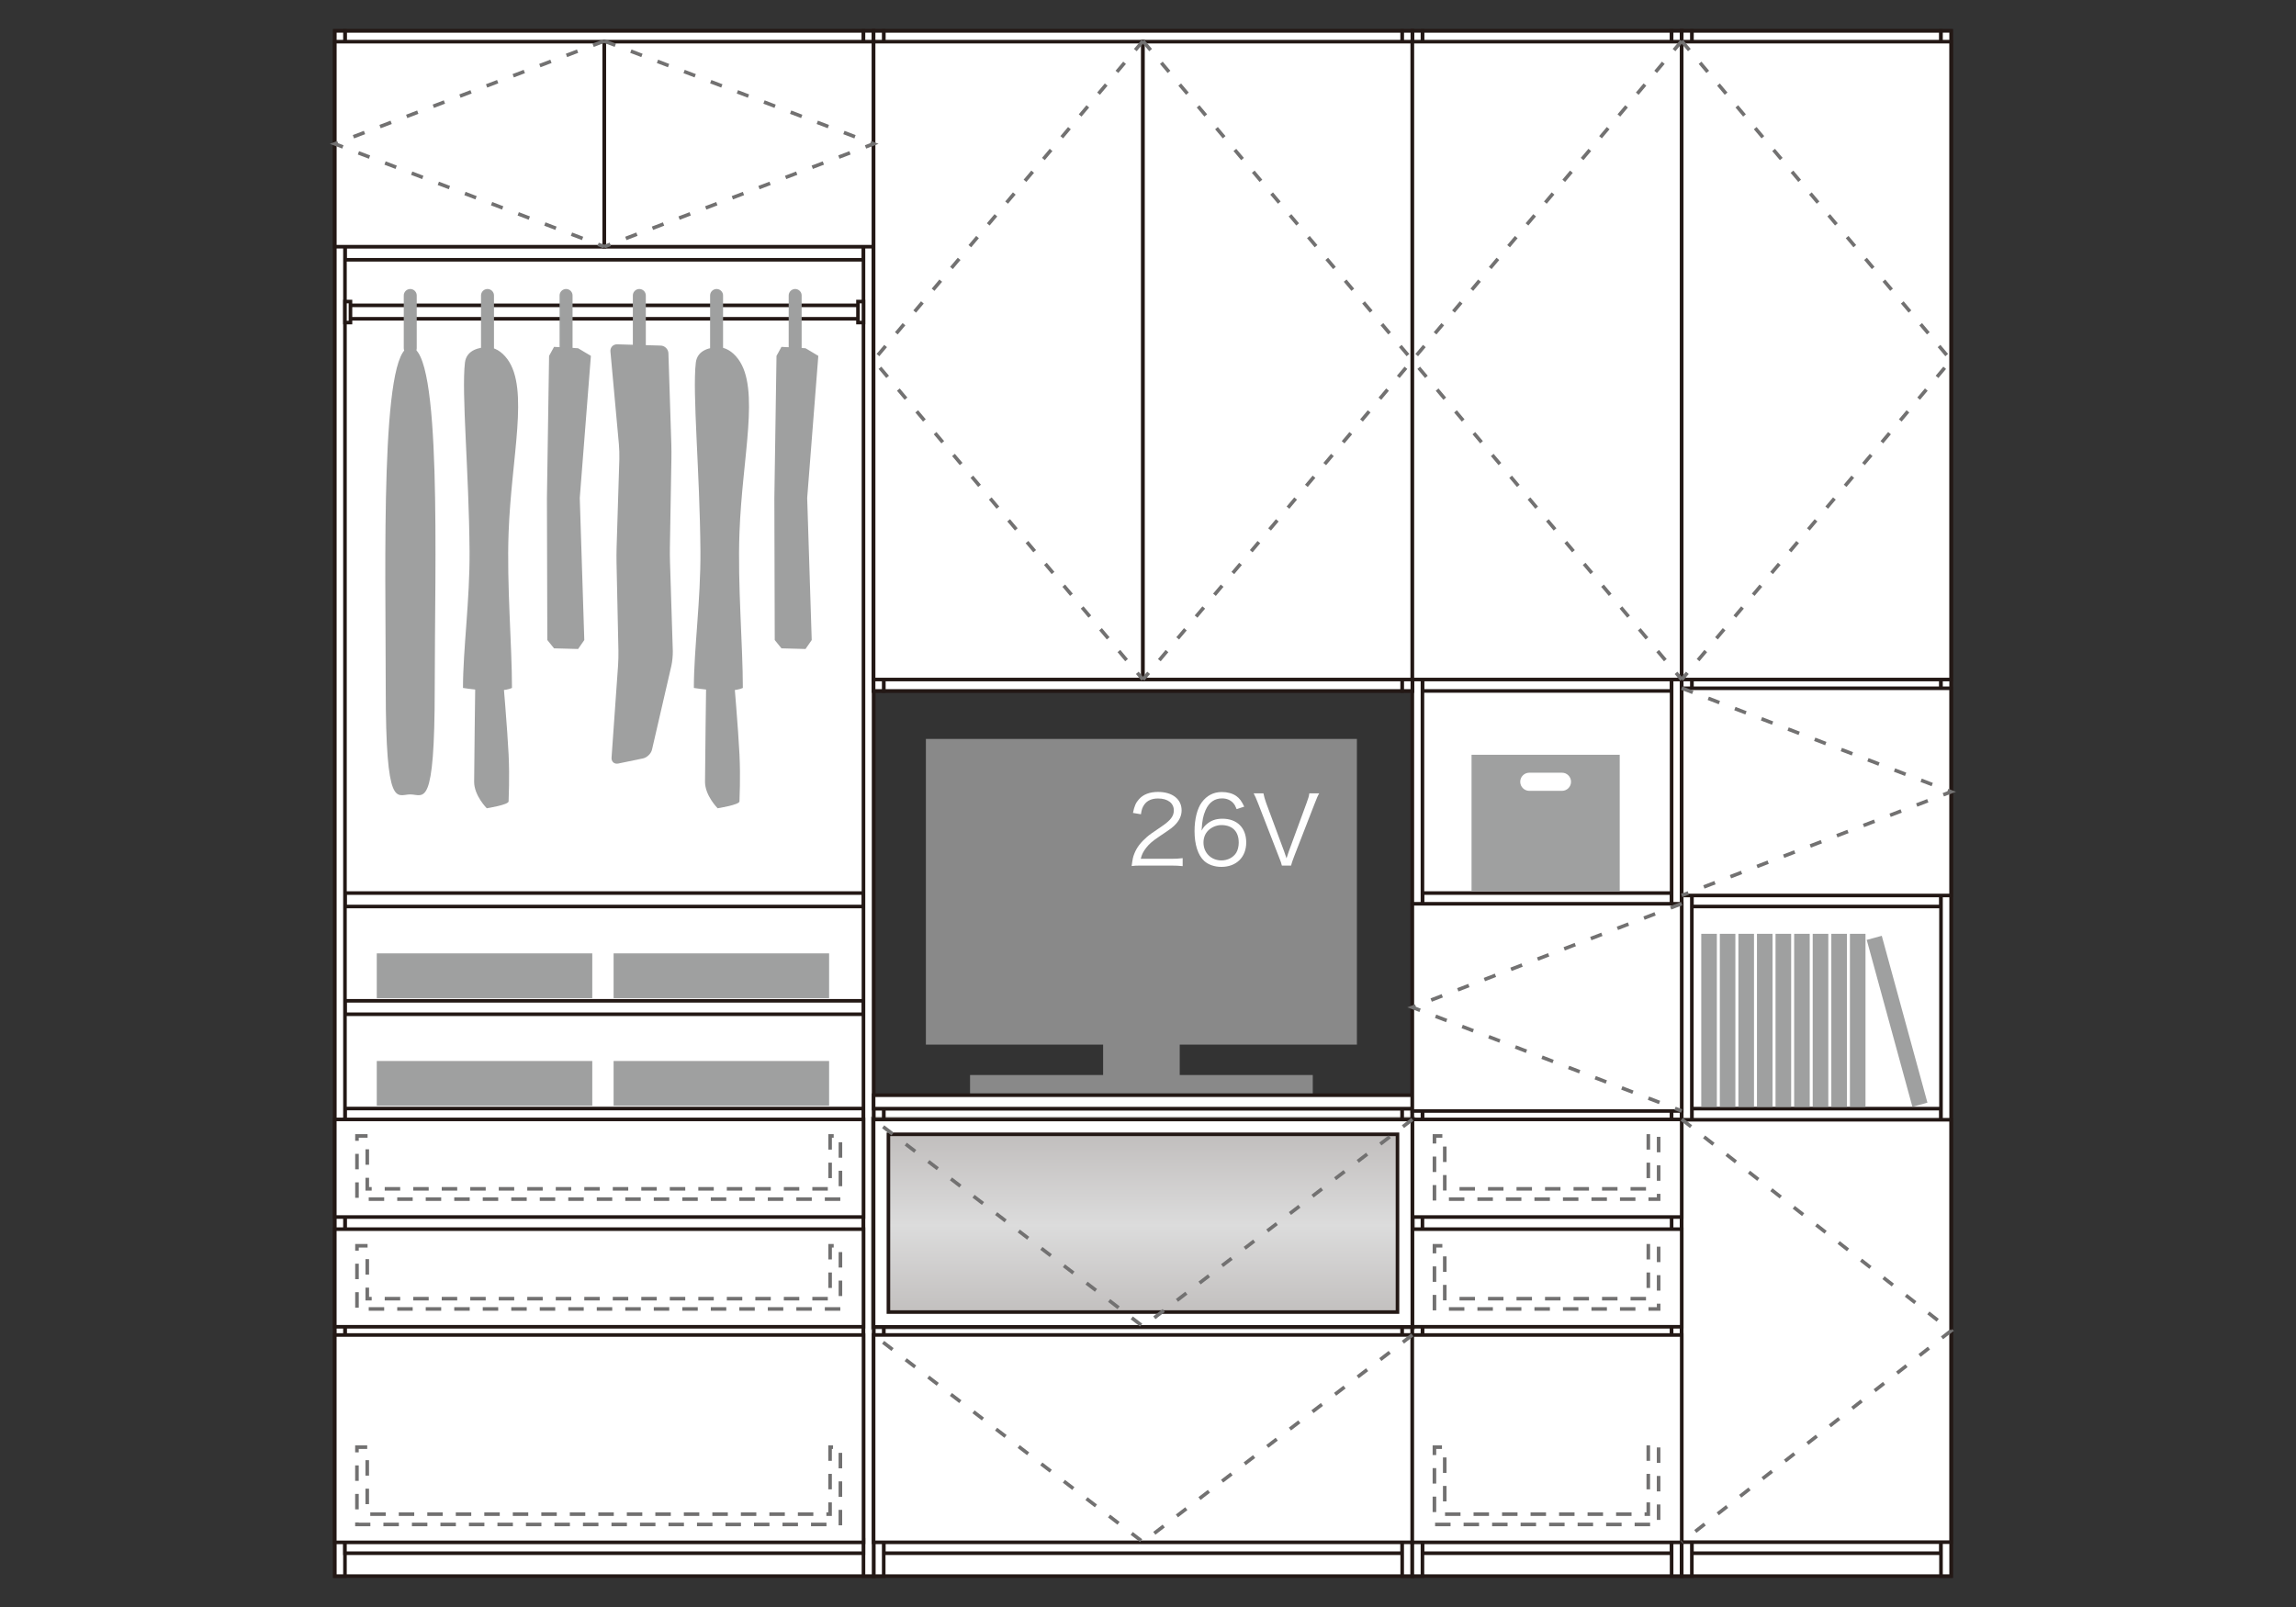 <?xml version="1.0" encoding="UTF-8"?><svg id="_レイヤー_2" xmlns="http://www.w3.org/2000/svg" xmlns:xlink="http://www.w3.org/1999/xlink" viewBox="0 0 500 350"><rect x="0" y="0" width="500" height="350" fill="#333333" stroke="none"/><defs><style>.cls-1{stroke-linecap:square;}.cls-1,.cls-2,.cls-3,.cls-4,.cls-5,.cls-6{fill:none;}.cls-1,.cls-3{stroke:#727171;stroke-dasharray:0 0 2.587 3.621;}.cls-1,.cls-3,.cls-6{stroke-width:.779px;}.cls-7{clip-path:url(#clippath);}.cls-2,.cls-8,.cls-9,.cls-10,.cls-11{stroke-width:0px;}.cls-12{clip-path:url(#clippath-1);}.cls-13{clip-path:url(#clippath-4);}.cls-14{clip-path:url(#clippath-3);}.cls-15{clip-path:url(#clippath-2);}.cls-16{clip-path:url(#clippath-7);}.cls-17{clip-path:url(#clippath-8);}.cls-18{clip-path:url(#clippath-6);}.cls-19{clip-path:url(#clippath-5);}.cls-20{clip-path:url(#clippath-9);}.cls-4{stroke:#9fa0a0;stroke-linecap:round;stroke-miterlimit:10;stroke-width:2.824px;}.cls-21{clip-path:url(#clippath-13);}.cls-22{clip-path:url(#clippath-12);}.cls-23{clip-path:url(#clippath-10);}.cls-24{clip-path:url(#clippath-11);}.cls-5{stroke-width:1.29px;}.cls-5,.cls-6{stroke:#231815;}.cls-8{fill:url(#_名称未設定グラデーション_2);}.cls-25{opacity:.3;}.cls-26{opacity:0;}.cls-9{fill:#898989;}.cls-10{fill:#9fa0a0;}.cls-11{fill:#fff;}</style><clipPath id="clippath"><rect class="cls-2" x="189.597" y="243.177" width="118.614" height="46.456"/></clipPath><clipPath id="clippath-1"><rect class="cls-2" x="190.245" y="243.819" width="117.319" height="45.166"/></clipPath><linearGradient id="_名称未設定グラデーション_2" x1="-4916.87" y1="4212.754" x2="-4910.784" y2="4212.754" gradientTransform="translate(31511.441 -36198.741) rotate(-90) scale(7.421 -7.421)" gradientUnits="userSpaceOnUse"><stop offset="0" stop-color="#231815"/><stop offset=".5" stop-color="#898989"/><stop offset="1" stop-color="#231815"/></linearGradient><clipPath id="clippath-2"><rect class="cls-2" x="189.599" y="243.174" width="118.615" height="46.456"/></clipPath><clipPath id="clippath-3"><rect class="cls-2" x="307.181" y="324.397" width="11.909" height="11.914"/></clipPath><clipPath id="clippath-4"><rect class="cls-2" x="307.186" y="277.465" width="11.914" height="11.909"/></clipPath><clipPath id="clippath-5"><rect class="cls-2" x="307.186" y="277.464" width="11.917" height="11.911"/></clipPath><clipPath id="clippath-6"><rect class="cls-2" x="307.186" y="253.544" width="11.914" height="11.909"/></clipPath><clipPath id="clippath-7"><rect class="cls-2" x="307.186" y="253.539" width="11.917" height="11.911"/></clipPath><clipPath id="clippath-8"><rect class="cls-2" x="72.53" y="324.397" width="11.914" height="11.914"/></clipPath><clipPath id="clippath-9"><rect class="cls-2" x="72.53" y="324.395" width="11.917" height="11.917"/></clipPath><clipPath id="clippath-10"><rect class="cls-2" x="72.54" y="277.465" width="11.909" height="11.909"/></clipPath><clipPath id="clippath-11"><rect class="cls-2" x="72.543" y="277.464" width="11.911" height="11.911"/></clipPath><clipPath id="clippath-12"><rect class="cls-2" x="72.54" y="253.544" width="11.909" height="11.909"/></clipPath><clipPath id="clippath-13"><rect class="cls-2" x="72.543" y="253.539" width="11.911" height="11.911"/></clipPath></defs><rect class="cls-11" x="190.245" y="241.452" width="117.312" height="101.823"/><rect class="cls-6" x="190.246" y="241.452" width="117.312" height="101.823"/><rect class="cls-11" x="192.448" y="335.35" width="112.912" height="2.934"/><rect class="cls-6" x="192.449" y="335.36" width="112.906" height="2.927"/><rect class="cls-11" x="192.448" y="288.401" width="112.912" height="2.94"/><rect class="cls-6" x="192.449" y="288.4" width="112.906" height="2.94"/><rect class="cls-11" x="192.448" y="241.458" width="112.912" height="2.927"/><rect class="cls-6" x="192.449" y="241.459" width="112.906" height="2.927"/><rect class="cls-11" x="190.245" y="241.464" width="2.203" height="101.817"/><rect class="cls-6" x="190.243" y="241.452" width="2.203" height="101.823"/><rect class="cls-11" x="305.36" y="241.464" width="2.203" height="101.817"/><rect class="cls-6" x="305.355" y="241.452" width="2.203" height="101.823"/><rect class="cls-11" x="72.92" y="6.723" width="117.325" height="336.551"/><rect class="cls-6" x="72.919" y="6.723" width="117.325" height="336.551"/><rect class="cls-11" x="75.123" y="53.648" width="112.918" height="2.934"/><rect class="cls-6" x="75.121" y="53.653" width="112.918" height="2.927"/><rect class="cls-11" x="75.123" y="6.723" width="112.918" height="2.934"/><rect class="cls-6" x="75.121" y="6.731" width="112.918" height="2.927"/><rect class="cls-11" x="75.123" y="288.358" width="112.918" height="2.934"/><rect class="cls-6" x="75.121" y="288.361" width="112.918" height="2.927"/><rect class="cls-11" x="75.123" y="241.434" width="112.918" height="2.927"/><rect class="cls-6" x="75.121" y="241.434" width="112.918" height="2.927"/><rect class="cls-11" x="75.123" y="264.89" width="112.918" height="2.927"/><rect class="cls-6" x="75.121" y="264.9" width="112.918" height="2.927"/><rect class="cls-11" x="75.123" y="217.965" width="112.918" height="2.934"/><rect class="cls-6" x="75.121" y="217.973" width="112.918" height="2.927"/><rect class="cls-11" x="75.123" y="194.496" width="112.918" height="2.934"/><rect class="cls-6" x="75.121" y="194.506" width="112.918" height="2.927"/><rect class="cls-11" x="75.123" y="66.497" width="112.918" height="2.927"/><rect class="cls-6" x="75.121" y="66.503" width="112.918" height="2.927"/><rect class="cls-11" x="72.92" y="6.73" width="2.203" height="336.551"/><rect class="cls-6" x="72.919" y="6.723" width="2.203" height="336.551"/><rect class="cls-11" x="188.035" y="6.73" width="2.209" height="336.551"/><rect class="cls-6" x="188.04" y="6.723" width="2.203" height="336.551"/><rect class="cls-11" x="307.563" y="6.723" width="58.665" height="336.551"/><rect class="cls-6" x="307.564" y="6.723" width="58.665" height="336.551"/><rect class="cls-11" x="309.772" y="53.648" width="54.259" height="2.934"/><rect class="cls-6" x="309.772" y="53.653" width="54.259" height="2.927"/><rect class="cls-11" x="309.772" y="6.723" width="54.259" height="2.934"/><rect class="cls-6" x="309.772" y="6.731" width="54.259" height="2.927"/><rect class="cls-11" x="309.772" y="335.35" width="54.259" height="2.934"/><rect class="cls-6" x="309.772" y="335.36" width="54.259" height="2.927"/><rect class="cls-11" x="309.772" y="288.407" width="54.259" height="2.934"/><rect class="cls-6" x="309.772" y="288.413" width="54.259" height="2.927"/><rect class="cls-11" x="309.772" y="241.458" width="54.259" height="2.927"/><rect class="cls-6" x="309.772" y="241.459" width="54.259" height="2.927"/><rect class="cls-11" x="309.772" y="194.496" width="54.259" height="2.934"/><rect class="cls-6" x="309.772" y="194.506" width="54.259" height="2.927"/><rect class="cls-11" x="309.772" y="147.547" width="54.259" height="2.94"/><rect class="cls-6" x="309.772" y="147.546" width="54.259" height="2.94"/><rect class="cls-11" x="309.772" y="100.604" width="54.259" height="2.934"/><rect class="cls-6" x="309.772" y="100.611" width="54.259" height="2.927"/><rect class="cls-11" x="307.569" y="6.73" width="2.203" height="336.551"/><rect class="cls-6" x="307.564" y="6.723" width="2.203" height="336.551"/><rect class="cls-11" x="364.025" y="6.73" width="2.209" height="336.551"/><rect class="cls-6" x="364.026" y="6.723" width="2.203" height="336.551"/><rect class="cls-11" x="366.228" y="6.723" width="58.665" height="336.551"/><rect class="cls-6" x="366.229" y="6.723" width="58.665" height="336.551"/><rect class="cls-11" x="368.432" y="53.648" width="54.259" height="2.934"/><rect class="cls-6" x="368.437" y="53.653" width="54.259" height="2.927"/><rect class="cls-11" x="368.432" y="6.723" width="54.259" height="2.934"/><rect class="cls-6" x="368.437" y="6.731" width="54.259" height="2.927"/><rect class="cls-11" x="368.432" y="335.35" width="54.259" height="2.934"/><rect class="cls-6" x="368.437" y="335.36" width="54.259" height="2.927"/><rect class="cls-11" x="368.432" y="288.407" width="54.259" height="2.934"/><rect class="cls-6" x="368.437" y="288.413" width="54.259" height="2.927"/><rect class="cls-11" x="368.432" y="241.458" width="54.259" height="2.927"/><rect class="cls-6" x="368.437" y="241.459" width="54.259" height="2.927"/><rect class="cls-11" x="368.432" y="194.496" width="54.259" height="2.934"/><rect class="cls-6" x="368.437" y="194.506" width="54.259" height="2.927"/><rect class="cls-11" x="368.432" y="147.547" width="54.259" height="2.94"/><rect class="cls-6" x="368.437" y="147.546" width="54.259" height="2.94"/><rect class="cls-11" x="368.432" y="100.604" width="54.259" height="2.934"/><rect class="cls-6" x="368.437" y="100.611" width="54.259" height="2.927"/><rect class="cls-11" x="366.228" y="6.73" width="2.203" height="336.551"/><rect class="cls-6" x="366.23" y="6.723" width="2.203" height="336.551"/><rect class="cls-11" x="422.691" y="6.73" width="2.209" height="336.551"/><rect class="cls-6" x="422.691" y="6.723" width="2.203" height="336.551"/><rect class="cls-11" x="190.245" y="6.73" width="117.325" height="143.757"/><rect class="cls-6" x="190.243" y="6.729" width="117.325" height="143.757"/><rect class="cls-11" x="192.448" y="53.648" width="112.918" height="2.934"/><rect class="cls-6" x="192.447" y="53.653" width="112.918" height="2.927"/><rect class="cls-11" x="192.448" y="6.723" width="112.918" height="2.934"/><rect class="cls-6" x="192.447" y="6.731" width="112.918" height="2.927"/><rect class="cls-11" x="192.448" y="147.547" width="112.918" height="2.94"/><rect class="cls-6" x="192.447" y="147.546" width="112.918" height="2.94"/><rect class="cls-11" x="192.448" y="100.604" width="112.918" height="2.934"/><rect class="cls-6" x="192.447" y="100.611" width="112.918" height="2.927"/><rect class="cls-11" x="190.245" y="6.73" width="2.203" height="143.757"/><rect class="cls-6" x="190.243" y="6.729" width="2.203" height="143.757"/><rect class="cls-11" x="305.36" y="6.73" width="2.215" height="143.757"/><rect class="cls-6" x="305.365" y="6.729" width="2.203" height="143.757"/><rect class="cls-11" x="190.245" y="238.53" width="117.306" height="2.934"/><rect class="cls-6" x="190.246" y="238.532" width="117.312" height="2.927"/><rect class="cls-11" x="75.123" y="65.675" width="1.205" height="4.577"/><rect class="cls-6" x="75.123" y="65.677" width="1.199" height="4.577"/><rect class="cls-11" x="186.836" y="65.675" width="1.199" height="4.577"/><rect class="cls-6" x="186.841" y="65.677" width="1.199" height="4.577"/><rect class="cls-11" x="75.123" y="335.35" width="112.912" height="2.934"/><rect class="cls-6" x="75.123" y="335.36" width="112.906" height="2.927"/><rect class="cls-10" x="378.571" y="203.382" width="3.396" height="37.686"/><rect class="cls-10" x="382.613" y="203.382" width="3.39" height="37.686"/><rect class="cls-10" x="386.66" y="203.382" width="3.402" height="37.686"/><rect class="cls-10" x="370.483" y="203.382" width="3.396" height="37.686"/><rect class="cls-10" x="374.524" y="203.382" width="3.39" height="37.686"/><rect class="cls-10" x="390.713" y="203.382" width="3.39" height="37.686"/><rect class="cls-10" x="394.755" y="203.382" width="3.396" height="37.686"/><rect class="cls-10" x="398.808" y="203.382" width="3.396" height="37.686"/><rect class="cls-10" x="402.855" y="203.382" width="3.396" height="37.686"/><polygon class="cls-10" points="419.738 240.158 416.464 241.059 406.519 204.706 409.793 203.817 419.738 240.158"/><path class="cls-10" d="M320.458,194.087h32.269v-29.695h-32.269v29.695ZM340.153,172.244h-7.115c-1.089,0-1.978-.883-1.978-1.978,0-1.089.889-1.972,1.978-1.972h7.115c1.089,0,1.972.883,1.972,1.972,0,1.096-.883,1.978-1.972,1.978"/><rect class="cls-10" x="82.049" y="207.643" width="46.931" height="9.75"/><rect class="cls-10" x="82.049" y="231.081" width="46.931" height="9.75"/><rect class="cls-10" x="133.624" y="207.643" width="46.931" height="9.75"/><rect class="cls-10" x="133.624" y="231.081" width="46.931" height="9.75"/><line class="cls-4" x1="89.339" y1="64.356" x2="89.339" y2="75.816"/><path class="cls-10" d="M94.671,149.831c0-26.889,1.631-74.204-5.332-74.204-6.579,0-5.338,47.315-5.338,74.204s2.392,23.189,5.338,23.189,5.332,3.707,5.332-23.189"/><line class="cls-4" x1="123.275" y1="64.356" x2="123.275" y2="75.816"/><line class="cls-4" x1="106.162" y1="64.356" x2="106.162" y2="75.816"/><path class="cls-10" d="M111.494,149.831c0-9.288-1.156-22.343-.736-33.821.603-16.591,4.504-31.265-.25-37.771-1.309-1.789-2.891-2.611-4.346-2.611-1.589,0-4.577.481-4.912,3.36-.773,6.646.876,23.749,1.004,41.027.079,10.681-1.43,21.43-1.43,29.817,0,0,7.9,1.302,10.669,0"/><line class="cls-4" x1="139.227" y1="64.356" x2="139.227" y2="75.816"/><line class="cls-4" x1="173.164" y1="64.356" x2="173.164" y2="75.816"/><line class="cls-4" x1="156.05" y1="64.356" x2="156.05" y2="75.816"/><path class="cls-10" d="M103.503,148.528s-.25,18.758-.25,21.758,2.751,5.752,2.751,5.752c0,0,4.753-.749,4.753-1.497s.25-5.003,0-10.255c-.25-5.252-1.254-17.011-1.254-17.011l-6.001,1.254Z"/><path class="cls-10" d="M161.771,149.831c0-9.288-1.156-22.343-.736-33.821.603-16.591,4.504-31.265-.25-37.771-1.309-1.789-2.891-2.611-4.346-2.611-1.589,0-4.577.481-4.912,3.36-.773,6.646.876,23.749,1.004,41.027.079,10.681-1.43,21.43-1.43,29.817,0,0,7.9,1.302,10.669,0"/><path class="cls-10" d="M153.781,148.528s-.25,18.758-.25,21.758,2.751,5.752,2.751,5.752c0,0,4.753-.749,4.753-1.497s.25-5.003,0-10.255c-.25-5.252-1.254-17.011-1.254-17.011l-6.001,1.254Z"/><polygon class="cls-10" points="127.242 139.401 125.891 141.348 120.657 141.208 119.19 139.401 119.105 108.458 119.574 77.51 120.657 75.544 125.891 75.848 128.679 77.51 126.256 108.452 127.242 139.401"/><polygon class="cls-10" points="176.768 139.401 175.417 141.348 170.183 141.208 168.716 139.401 168.631 108.458 169.1 77.51 170.183 75.544 175.417 75.848 178.205 77.51 175.782 108.452 176.768 139.401"/><path class="cls-10" d="M141.99,163.261c-.201.87-1.083,1.728-1.954,1.917l-5.386,1.114c-.876.183-1.54-.396-1.473-1.29l1.418-20.048c.067-.889.097-2.349.079-3.238l-.414-19.233c-.018-.889-.012-2.349.018-3.244l.596-19.239c.024-.895-.012-2.355-.097-3.238l-1.844-20.2c-.085-.889.578-1.595,1.473-1.57l9.476.274c.895.024,1.643.773,1.68,1.662l.633,19.792c.024.895.037,2.349.018,3.244l-.329,19.226c-.018.895-.006,2.355.024,3.244l.609,19.385c.024.889-.116,2.331-.316,3.201l-4.212,18.24Z"/><rect class="cls-11" x="190.245" y="290.744" width="117.319" height="45.166"/><rect class="cls-6" x="190.245" y="290.747" width="117.319" height="45.166"/><g class="cls-25"><g class="cls-7"><g class="cls-12"><rect class="cls-8" x="190.245" y="243.819" width="117.318" height="45.166"/></g><g class="cls-15"><rect class="cls-5" x="190.245" y="243.82" width="117.319" height="45.166"/></g></g></g><rect class="cls-11" x="131.579" y="9.073" width="58.659" height="44.655"/><rect class="cls-6" x="131.578" y="9.075" width="58.659" height="44.655"/><rect class="cls-11" x="190.245" y="9.073" width="58.659" height="138.925"/><rect class="cls-6" x="190.245" y="9.073" width="58.659" height="138.925"/><rect class="cls-11" x="72.92" y="9.073" width="58.659" height="44.655"/><rect class="cls-6" x="72.919" y="9.075" width="58.659" height="44.655"/><rect class="cls-11" x="248.904" y="9.073" width="58.653" height="138.925"/><rect class="cls-6" x="248.904" y="9.073" width="58.653" height="138.925"/><rect class="cls-11" x="307.569" y="9.073" width="58.653" height="138.925"/><rect class="cls-6" x="307.571" y="9.073" width="58.653" height="138.925"/><rect class="cls-11" x="366.222" y="9.073" width="58.659" height="138.925"/><rect class="cls-6" x="366.224" y="9.073" width="58.659" height="138.925"/><rect class="cls-11" x="366.222" y="243.88" width="58.659" height="92"/><rect class="cls-6" x="366.224" y="243.877" width="58.659" height="92"/><rect class="cls-11" x="366.222" y="149.902" width="58.659" height="45.13"/><rect class="cls-6" x="366.224" y="149.904" width="58.659" height="45.13"/><rect class="cls-11" x="307.563" y="196.84" width="58.659" height="45.13"/><rect class="cls-6" x="307.565" y="196.841" width="58.659" height="45.13"/><rect class="cls-11" x="307.551" y="290.756" width="58.678" height="45.166"/><rect class="cls-6" x="307.552" y="290.757" width="58.678" height="45.166"/><rect class="cls-11" x="307.563" y="243.807" width="58.659" height="21.259"/><rect class="cls-6" x="307.565" y="243.805" width="58.659" height="21.259"/><rect class="cls-11" x="307.563" y="267.708" width="58.659" height="21.259"/><rect class="cls-6" x="307.565" y="267.706" width="58.659" height="21.259"/><rect class="cls-11" x="72.908" y="290.756" width="115.14" height="45.166"/><rect class="cls-6" x="72.91" y="290.757" width="115.14" height="45.166"/><rect class="cls-11" x="72.914" y="243.807" width="115.127" height="21.259"/><rect class="cls-6" x="72.912" y="243.805" width="115.127" height="21.259"/><rect class="cls-11" x="72.914" y="267.708" width="115.127" height="21.259"/><rect class="cls-6" x="72.912" y="267.706" width="115.127" height="21.259"/><path class="cls-11" d="M190.245,288.985h117.319v-45.166h-117.319v45.166ZM304.331,285.766h-110.861v-38.715h110.861v38.715Z"/><path class="cls-6" d="M190.244,288.989h117.319v-45.166h-117.319v45.166ZM304.331,285.763h-110.861v-38.715h110.861v38.715Z"/><polyline class="cls-3" points="131.579 8.931 190.238 31.328 131.579 53.726"/><polyline class="cls-3" points="248.903 8.931 190.243 78.46 248.903 148.002"/><polyline class="cls-3" points="131.579 8.931 72.919 31.328 131.579 53.726"/><polyline class="cls-3" points="248.903 8.931 307.556 78.46 248.903 148.002"/><polyline class="cls-3" points="366.222 8.931 307.569 78.46 366.222 148.002"/><polyline class="cls-3" points="366.222 8.931 424.881 78.46 366.222 148.002"/><polyline class="cls-3" points="366.222 243.781 424.881 289.83 366.222 335.878"/><polyline class="cls-3" points="366.222 149.863 424.881 172.45 366.222 195.03"/><polyline class="cls-3" points="366.222 196.802 307.562 219.389 366.222 241.968"/><polyline class="cls-3" points="307.562 290.746 248.897 335.851 190.231 290.746"/><polyline class="cls-3" points="307.572 243.801 248.907 288.906 190.242 243.801"/><rect class="cls-9" x="201.632" y="160.937" width="93.862" height="66.577"/><rect class="cls-9" x="211.248" y="234.136" width="74.636" height="3.98"/><rect class="cls-9" x="240.225" y="227.277" width="16.682" height="9.403"/><path class="cls-11" d="M248.713,188.514c-1.304,0-1.614.021-2.276.104.228-1.635.29-1.945.6-2.731.518-1.304,1.387-2.441,2.69-3.559.724-.621.766-.642,3.166-2.276,2.048-1.386,2.73-2.296,2.73-3.559,0-1.573-1.324-2.586-3.435-2.586-1.365,0-2.379.455-3,1.345-.394.559-.579,1.055-.725,2.09l-1.737-.29c.31-1.49.62-2.214,1.304-2.979.931-1.055,2.338-1.593,4.158-1.593,3.125,0,5.132,1.573,5.132,4.014,0,1.055-.414,2.048-1.221,2.938-.621.704-1.159,1.097-3.518,2.669-1.635,1.096-2.297,1.676-2.979,2.545-.642.848-.932,1.407-1.18,2.4h6.601c1.034,0,1.738-.042,2.524-.145v1.738c-.828-.083-1.511-.124-2.545-.124h-6.29Z"/><path class="cls-11" d="M269.302,176.224c-.269-.662-.414-.952-.724-1.304-.621-.683-1.428-1.034-2.463-1.034-1.613,0-2.834.869-3.579,2.565-.538,1.242-.725,2.193-.869,4.449.372-.642.579-.931,1.034-1.324.973-.869,2.069-1.262,3.497-1.262,3.207,0,5.193,1.986,5.193,5.173,0,3.207-2.151,5.317-5.421,5.317-1.469,0-2.855-.476-3.745-1.304-1.345-1.241-2.09-3.559-2.09-6.497,0-2.586.579-4.904,1.572-6.249,1.097-1.49,2.566-2.255,4.366-2.255,1.241,0,2.358.31,3.145.869.725.518,1.139,1.076,1.738,2.317l-1.655.538ZM265.971,179.7c-1.034,0-2.131.455-2.855,1.179-.683.683-1.034,1.593-1.034,2.628,0,2.235,1.676,3.89,3.91,3.89,1.345,0,2.587-.642,3.228-1.676.331-.538.538-1.386.538-2.193,0-2.441-1.365-3.828-3.786-3.828Z"/><path class="cls-11" d="M279.669,185.493c.083.228.29.828.496,1.448.207-.641.332-1.014.477-1.448l3.89-10.594c.372-.973.538-1.573.601-2.11h2.151c-.331.559-.538,1.055-1.056,2.4l-4.428,11.401c-.352.91-.538,1.49-.641,1.924h-2.008c-.082-.435-.228-.849-.662-1.924l-4.428-11.401c-.455-1.2-.807-1.965-1.055-2.4h2.131c.124.662.331,1.345.6,2.11l3.932,10.594Z"/><polygon class="cls-1" points="358.947 315.187 358.947 329.776 314.621 329.776 314.621 315.187 312.375 315.187 312.375 332.022 361.193 332.022 361.193 315.187 358.947 315.187"/><g class="cls-26"><g class="cls-14"><polyline class="cls-1" points="318.702 335.921 307.57 335.921 307.57 324.789"/></g></g><polygon class="cls-1" points="358.955 271.326 358.955 282.847 314.629 282.847 314.629 271.326 312.383 271.326 312.383 285.087 361.201 285.087 361.201 271.326 358.955 271.326"/><g class="cls-26"><g class="cls-13"><g class="cls-19"><polyline class="cls-1" points="318.71 288.987 307.578 288.987 307.578 277.855"/></g></g></g><polygon class="cls-1" points="358.955 247.404 358.955 258.925 314.629 258.925 314.629 247.404 312.383 247.404 312.383 261.165 361.201 261.165 361.201 247.404 358.955 247.404"/><g class="cls-26"><g class="cls-18"><g class="cls-16"><polyline class="cls-1" points="318.71 265.066 307.578 265.066 307.578 253.934"/></g></g></g><polygon class="cls-1" points="180.765 315.187 180.765 329.776 79.971 329.776 79.971 315.187 77.731 315.187 77.731 332.022 183.011 332.022 183.011 315.187 180.765 315.187"/><g class="cls-26"><g class="cls-17"><g class="cls-20"><polyline class="cls-1" points="84.054 335.921 72.922 335.921 72.922 324.789"/></g></g></g><polygon class="cls-1" points="180.774 271.326 180.774 282.847 79.979 282.847 79.979 271.326 77.74 271.326 77.74 285.087 183.02 285.087 183.02 271.326 180.774 271.326"/><g class="cls-26"><g class="cls-23"><g class="cls-24"><polyline class="cls-1" points="84.062 288.987 72.93 288.987 72.93 277.855"/></g></g></g><polygon class="cls-1" points="180.774 247.404 180.774 258.925 79.979 258.925 79.979 247.404 77.74 247.404 77.74 261.165 183.02 261.165 183.02 247.404 180.774 247.404"/><g class="cls-26"><g class="cls-22"><g class="cls-21"><polyline class="cls-1" points="84.062 265.066 72.93 265.066 72.93 253.934"/></g></g></g></svg>